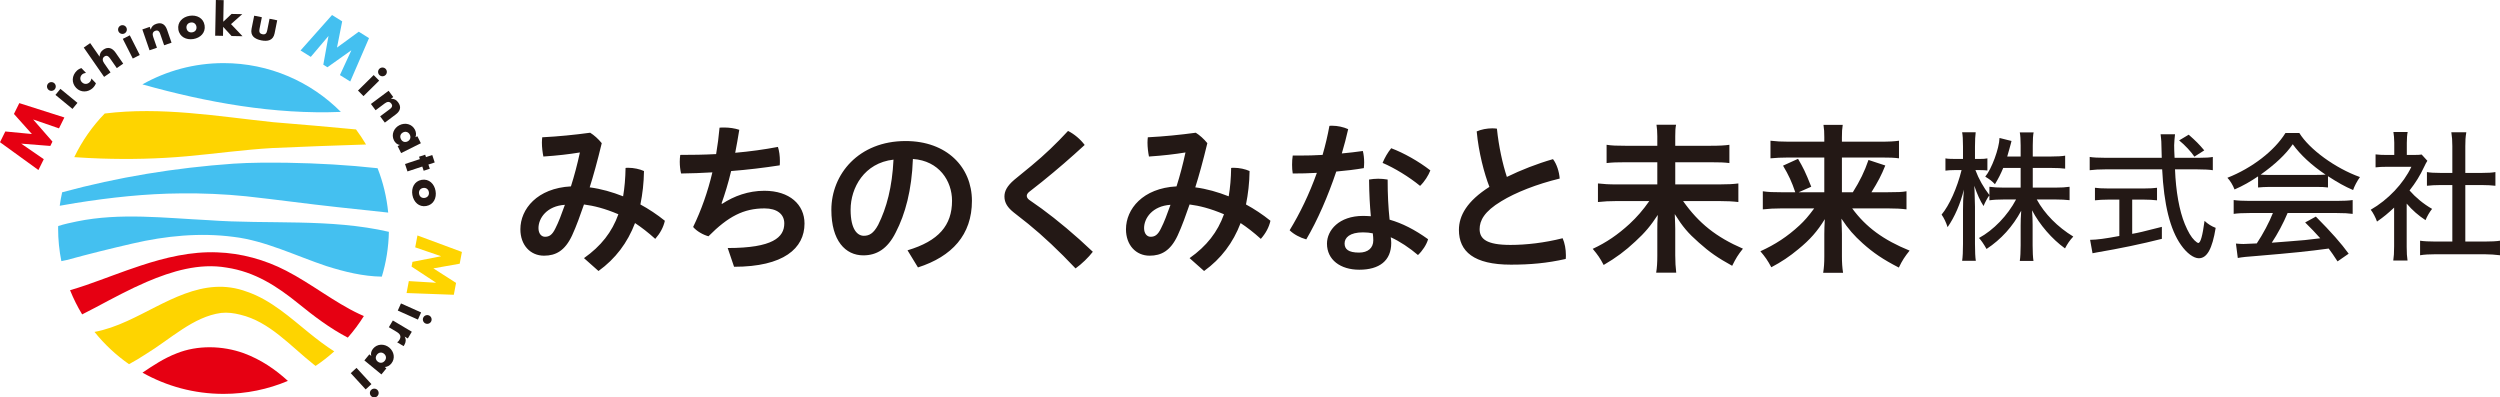 <?xml version="1.0" encoding="UTF-8"?><svg id="_レイヤー_2" xmlns="http://www.w3.org/2000/svg" viewBox="0 0 534.992 85.039"><defs><style>.cls-1{fill:#44c0f0;}.cls-1,.cls-2,.cls-3,.cls-4{stroke-width:0px;}.cls-2{fill:#fed400;}.cls-3{fill:#231815;}.cls-4{fill:#e60012;}</style></defs><g id="_レイヤー_1-2"><path class="cls-3" d="M124.969,55.239c3.664-2.582,6.003-5.583,7.363-9.388-2.965-1.256-5.234-1.814-7.363-2.093-.733,2.129-1.64,4.677-2.547,6.631-1.536,3.279-3.49,4.327-6.003,4.327-2.931,0-5.06-2.268-5.06-5.653,0-4.328,3.595-8.795,10.818-9.178.733-2.303,1.361-4.677,1.92-7.259-2.374.383-4.711.663-7.817.872-.175-.872-.314-1.954-.314-2.967,0-.418.035-.801.069-1.151,3.454-.174,6.945-.524,10.26-.976.838.524,1.71,1.292,2.478,2.233-.943,3.908-1.815,7.049-2.583,9.457,2.443.314,4.852,1.011,7.154,1.919.314-1.85.489-3.874.524-6.072.175-.035.383-.035.558-.035,1.186,0,2.478.279,3.385.697-.035,2.547-.314,4.921-.768,7.154,1.746.942,3.595,2.164,5.235,3.489-.314,1.396-1.013,2.688-2.058,3.874-1.501-1.361-3.001-2.513-4.328-3.385-1.606,4.222-4.188,7.643-7.817,10.26l-3.106-2.757ZM115.233,48.818c0,1.221.664,1.85,1.396,1.85.872,0,1.536-.35,2.233-1.815.664-1.29,1.292-2.965,2.024-5.025-3.838.244-5.653,2.826-5.653,4.99ZM155.727,53.076c9.666,0,12.109-2.303,12.109-5.27,0-1.989-1.571-3.21-4.222-3.21-4.467,0-7.782,1.71-12.005,5.967-1.151-.314-2.513-1.082-3.281-1.989,1.745-3.595,3.14-7.538,4.118-11.691-2.233.14-4.467.21-6.7.244-.175-.768-.279-1.64-.279-2.513,0-.489.035-.976.104-1.465,2.547,0,5.131-.035,7.678-.175.314-1.849.558-3.733.732-5.653.314-.035.664-.035,1.013-.035,1.082,0,2.268.175,3.21.489-.279,1.71-.558,3.35-.872,4.92,3.142-.279,6.213-.697,9.143-1.256.279.872.419,1.954.419,2.965,0,.35,0,.664-.036.978-3.385.524-6.874.942-10.399,1.221-.628,2.653-1.361,4.99-2.058,6.945l.139.069c2.547-1.675,5.618-2.792,9.039-2.792,5.409,0,8.584,2.967,8.584,7.014,0,5.306-4.467,9.249-15.076,9.249l-1.36-4.014ZM194.206,53.564c6.666-1.989,9.527-5.339,9.527-10.609,0-4.222-2.757-8.55-8.375-8.934-.244,6.7-1.64,11.795-3.664,15.703-1.781,3.595-4.153,4.921-6.945,4.921-3.839,0-6.841-3.14-6.841-9.736,0-7.642,5.863-14.727,15.878-14.727,8.795,0,14.203,5.549,14.203,12.807s-4.257,11.9-11.55,14.238l-2.233-3.664ZM191.205,34.162c-6.246.697-9.178,6.002-9.178,10.713,0,4.363,1.536,5.583,2.826,5.583,1.117,0,2.06-.454,3.071-2.338,1.815-3.631,3.001-8.097,3.281-13.959ZM220.74,35.453c2.826-2.338,5.304-4.711,7.817-7.432,1.326.663,2.653,1.779,3.56,3-3.001,2.757-5.897,5.27-9.143,7.886l-2.792,2.199c-.314.279-.454.558-.454.803,0,.314.175.593.489.838l2.722,1.919c3.246,2.374,7.154,5.618,10.923,9.213-.907,1.186-2.372,2.618-3.699,3.56-3.525-3.733-6.979-6.979-10.12-9.527l-3.142-2.478c-1.256-1.013-1.954-2.024-1.954-3.385,0-1.117.524-2.233,2.129-3.595l3.664-3.001ZM254.566,55.239c3.664-2.582,6.002-5.583,7.363-9.388-2.967-1.256-5.235-1.814-7.363-2.093-.733,2.129-1.64,4.677-2.549,6.631-1.535,3.279-3.489,4.327-6.002,4.327-2.932,0-5.06-2.268-5.06-5.653,0-4.328,3.595-8.795,10.818-9.178.732-2.303,1.36-4.677,1.918-7.259-2.372.383-4.71.663-7.817.872-.174-.872-.314-1.954-.314-2.967,0-.418.035-.801.071-1.151,3.454-.174,6.943-.524,10.259-.976.838.524,1.71,1.292,2.478,2.233-.942,3.908-1.814,7.049-2.582,9.457,2.443.314,4.85,1.011,7.154,1.919.314-1.85.488-3.874.522-6.072.175-.035.385-.035.558-.035,1.188,0,2.478.279,3.386.697-.036,2.547-.315,4.921-.768,7.154,1.745.942,3.595,2.164,5.235,3.489-.315,1.396-1.013,2.688-2.06,3.874-1.5-1.361-3.001-2.513-4.327-3.385-1.606,4.222-4.188,7.643-7.817,10.26l-3.106-2.757ZM244.83,48.818c0,1.221.663,1.85,1.396,1.85.872,0,1.535-.35,2.233-1.815.663-1.29,1.29-2.965,2.024-5.025-3.839.244-5.653,2.826-5.653,4.99ZM284.491,26.939c.175-.035.385-.035.558-.035,1.186,0,2.443.278,3.456.732-.385,1.71-.838,3.454-1.361,5.2,1.535-.14,3.036-.314,4.502-.524.174.697.279,1.57.279,2.443,0,.418-.035.838-.069,1.221-1.85.314-3.874.558-5.899.733-1.779,5.27-3.978,10.364-6.421,14.517-1.29-.35-2.686-1.082-3.559-1.954,2.199-3.595,4.222-7.782,5.828-12.284-1.781.104-3.525.139-5.165.139-.104-.593-.139-1.221-.139-1.885,0-.663.035-1.325.139-1.954h1.465c1.571,0,3.246-.035,4.921-.139.593-2.024,1.082-4.118,1.465-6.211ZM305.605,51.191c-.314,1.153-1.222,2.514-2.164,3.386-1.745-1.501-3.943-2.967-5.828-3.804.069.454.106.838.106,1.221,0,3.804-2.549,5.724-6.841,5.724-4.047,0-6.91-2.129-6.91-5.583,0-2.861,2.583-5.932,7.713-5.932.558,0,1.117.035,1.675.069-.21-2.233-.349-4.677-.383-7.852.628-.106,1.29-.175,1.954-.175.697,0,1.36.069,2.024.175,0,3.315.139,5.897.418,8.585,2.688.767,5.375,2.128,8.236,4.186ZM291.681,49.725c-2.826,0-3.943,1.117-3.943,2.374,0,1.221.803,1.954,3.106,1.954,1.885,0,3.036-.978,3.036-2.618,0-.418-.035-.942-.106-1.5-.628-.139-1.325-.21-2.093-.21ZM306.094,36.465c-.419,1.082-1.222,2.372-2.199,3.315-2.339-1.919-5.479-3.839-8.027-4.921.489-1.151,1.082-2.199,1.85-3.14,2.686,1.011,5.863,2.792,8.375,4.746ZM332.338,34.057c.803,1.047,1.326,2.688,1.431,4.153-4.885,1.186-9.421,2.967-12.492,4.85-3.664,2.199-4.642,4.153-4.642,5.968,0,2.093,1.465,3.385,6.596,3.385,3.385,0,7.293-.454,11.167-1.431.453,1.011.697,2.372.697,3.595,0,.279,0,.558-.035.838-4.013.907-7.607,1.221-11.725,1.221-7.956,0-11.132-2.826-11.132-7.434,0-3.071,1.745-6.177,6.527-9.213-1.117-2.861-2.304-7.363-2.722-11.864.942-.419,2.164-.663,3.35-.663.314,0,.663.035.976.069.385,3.803,1.222,7.572,2.129,10.329,3.001-1.465,6.456-2.826,9.875-3.804ZM365.932,31.196c2.058,0,3.175-.069,4.153-.21v3.908c-1.082-.139-2.164-.174-4.118-.174h-7.468v4.745h9.353c1.92,0,3.071-.069,4.153-.208v3.978c-1.151-.139-2.408-.21-4.153-.21h-7.678c3.35,4.746,7.085,7.713,12.807,10.191-1.082,1.361-1.465,1.989-2.303,3.664-3.106-1.71-4.815-2.897-7.12-4.956-2.372-2.093-3.454-3.385-5.164-6.107.069,1.954.104,2.513.104,3.176v5.653c0,1.361.071,2.547.21,3.699h-4.292c.174-1.047.244-2.164.244-3.664v-5.514c0-1.117,0-1.604.104-3.175-1.536,2.338-2.722,3.768-4.815,5.688-2.164,2.025-4.083,3.456-6.771,5.025-.767-1.465-1.256-2.164-2.338-3.454,2.932-1.361,5.374-3.036,7.886-5.339,1.571-1.465,2.826-2.897,4.222-4.886h-6.943c-1.64,0-2.757.071-4.049.21v-3.978c1.292.139,2.233.208,4.049.208h8.654v-4.745h-6.736c-1.883,0-2.931.035-4.117.174v-3.908c1.151.175,2.128.21,4.082.21h6.771v-2.058c0-1.013-.071-1.711-.175-2.443h4.188c-.14.732-.175,1.256-.175,2.443v2.058h7.434ZM381.286,44.596c-1.64,0-2.722.069-4.049.21v-3.874c1.188.174,2.129.208,4.014.208h2.931c-.732-2.197-1.431-3.699-2.617-5.688l3.21-1.465c1.151,1.989,1.536,2.722,2.826,5.967l-2.686,1.186h5.478v-7.432h-7.711c-1.571,0-2.618.069-3.804.174v-3.768c1.222.14,2.268.21,3.978.21h7.538v-.978c0-1.047-.035-1.71-.174-2.617h4.118c-.14.838-.175,1.5-.175,2.651v.943h8.166c1.989,0,3.106-.069,4.049-.21v3.768c-1.013-.139-2.06-.174-3.839-.174h-8.375v7.432h2.338c1.536-2.442,2.513-4.467,3.35-6.909l3.595,1.186c-.838,2.094-1.57,3.489-2.965,5.722h3.559c2.06,0,3.036-.035,3.943-.208v3.874c-1.151-.14-2.338-.21-4.082-.21h-7.538c2.931,4.013,6.7,6.77,12.284,9.038-1.013,1.257-1.571,2.094-2.303,3.629-3.386-1.745-5.445-3.14-7.747-5.199-1.85-1.675-3.036-3.001-4.536-5.27.069,1.849.104,2.547.104,3.245v4.851c0,1.29.069,2.372.244,3.489h-4.257c.174-1.117.243-2.058.243-3.489v-4.817c0-1.046.036-1.71.106-3.175-1.571,2.582-3.176,4.397-5.653,6.421-1.885,1.571-3.665,2.757-5.793,3.874-.803-1.5-1.326-2.233-2.339-3.42,3.142-1.431,5.793-3.142,8.375-5.549,1.047-.978,1.885-1.919,3.142-3.629h-6.945Z"/><path class="cls-3" d="M428.684,35.937c-.549,1.313-.976,2.168-1.771,3.481-.732-.732-1.038-.976-2.076-1.618,1.344-1.588,2.992-6.016,3.054-8.275l2.565.641c-.061.214-.092.305-.152.61-.123.397-.244.824-.337,1.221-.214.764-.305,1.099-.427,1.497h2.871v-2.383c0-1.221-.061-2.137-.183-2.778h2.961c-.122.55-.183,1.558-.183,2.749v2.412h3.847c1.375,0,2.412-.061,3.084-.184v2.78c-.58-.092-1.771-.154-3.084-.154h-3.847v4.214h4.763c1.344,0,2.291-.061,3.115-.183v2.869c-.886-.091-1.771-.152-3.115-.152h-3.908c1.679,3.084,4.459,5.893,7.817,7.94-.733.763-1.282,1.587-1.771,2.534-2.778-1.985-5.435-5.069-7.053-8.152.091,1.098.122,2.259.122,3.083v4.428c0,1.313.061,2.626.183,3.329h-2.931c.122-.764.183-2.016.183-3.329v-4.274c0-.795.031-1.954.122-3.146-1.831,3.389-4.274,6.107-7.419,8.183-.581-1.038-1.192-1.923-1.619-2.351,3.115-1.679,6.138-4.825,7.939-8.244h-2.534c-1.252,0-2.382.061-3.175.183v-1.069c-.367.427-.978,1.588-1.252,2.291-.733-1.13-1.344-2.474-1.985-4.336.031.488.031.855.06,1.038,0,.52.061,1.679.092,3.42v8c0,1.527.061,2.932.183,3.604h-2.931c.122-.824.183-1.985.183-3.604v-7.267c0-1.496.031-2.443.183-4.367-.703,2.961-1.985,5.893-3.481,8.031-.337-1.069-.793-1.985-1.282-2.688,1.648-1.954,3.329-5.709,4.274-9.527h-1.404c-.916,0-1.619.061-2.046.123v-2.626c.397.091,1.099.122,2.046.122h1.71v-2.626c0-1.648-.061-2.351-.183-3.084h2.9c-.091.612-.152,1.802-.152,3.054v2.657h.947c.732,0,1.313-.031,1.71-.122v2.595c-.458-.061-.855-.092-1.68-.092h-.884c.701,1.893,1.741,3.725,2.992,5.344v-1.771c.855.122,1.831.183,3.175.183h3.512v-4.214h-3.725ZM470.635,33.769c1.282,0,2.32-.06,2.9-.183v2.84c-.641-.122-2.014-.183-3.327-.183h-4.763c.183,4.733.915,8.824,2.107,11.725.672,1.618,1.344,2.778,2.076,3.481.337.335.672.549.795.549.488,0,.915-1.527,1.342-4.733.764.703,1.436,1.13,2.382,1.496-.732,4.519-1.862,6.504-3.603,6.504-1.13,0-2.595-1.099-3.816-2.84-2.352-3.327-3.664-8.703-4.031-16.183h-12.184c-1.221,0-2.412.061-3.327.183v-2.84c.672.123,1.954.183,3.327.183h12.093l-.092-3.481c-.031-.335-.061-.855-.152-1.558h3.084c-.061.398-.184,1.894-.184,2.352s.031,1.831.092,2.686h5.283ZM451.184,42.716c-1.038,0-2.168.061-2.871.152v-2.686c.52.091,1.619.152,2.932.152h7.48c1.284,0,2.322-.061,2.871-.152v2.686c-.763-.091-1.801-.152-2.84-.152h-2.473v7.328c1.527-.274,2.014-.397,6.35-1.496v2.565c-4.336,1.099-9.038,2.077-13.893,2.901-.427.061-.549.092-.946.183l-.52-2.871c1.527-.029,3.176-.243,6.259-.824v-7.786h-2.351ZM469.596,33.524c-.701-1.038-2.014-2.473-3.267-3.481l2.046-1.221c1.588,1.405,2.168,1.985,3.329,3.359l-2.108,1.342ZM483.22,37.739c-1.618,1.099-3.206,2.016-5.037,2.809-.337-.916-.978-1.954-1.527-2.503,5.282-2.077,10.076-5.772,12.427-9.588h2.963c2.168,3.512,7.694,7.542,12.977,9.434-.58.795-1.252,2.077-1.465,2.778-1.802-.763-3.237-1.587-5.374-2.961v2.412c-.641-.092-1.375-.122-2.595-.122h-9.894c-.824,0-1.924.06-2.474.122v-2.382ZM481.479,45.586c-1.618,0-2.625.061-3.48.183v-2.961c.824.122,2.045.183,3.48.183h18.535c1.496,0,2.657-.061,3.45-.183v2.961c-.886-.122-1.862-.183-3.45-.183h-10.474c-.915,2.199-2.168,4.519-3.389,6.352l3.573-.275c3.206-.244,3.908-.306,6.808-.672-1.13-1.252-1.954-2.137-3.237-3.389l2.291-1.253c3.358,3.39,5.405,5.71,7.022,7.94l-2.382,1.648c-.855-1.313-1.313-1.985-1.893-2.748-4.214.58-7.817.946-15.116,1.558-2.228.152-3.572.305-4.336.458l-.397-3.084c.641.06,1.222.091,1.619.091.183,0,.366,0,2.84-.122,1.313-1.954,2.717-4.611,3.45-6.504h-4.917ZM495.557,37.433c.946,0,1.496-.029,2.107-.06-2.992-2.016-5.374-4.214-7.024-6.504-1.496,2.168-3.816,4.336-6.87,6.504.61.06.976.06,1.954.06h9.833ZM515.022,52.762c0,1.344.06,2.199.183,2.992h-3.054c.122-.793.183-1.648.183-3.054v-8.275c-1.375,1.282-2.137,1.923-3.664,2.992-.244-.763-.916-2.045-1.344-2.534,3.725-2.137,6.993-5.588,8.703-9.191h-5.191c-.916,0-1.802.031-2.474.123v-2.778c.824.091,1.375.122,2.351.122h1.65v-2.626c0-.763-.092-1.831-.183-2.289h3.054c-.123.518-.184,1.465-.184,2.32v2.595h1.436c.946,0,1.344-.031,1.741-.091l1.221,1.342c-.244.397-.458.764-.641,1.192-.947,2.016-1.862,3.481-3.175,5.16,1.313,1.496,2.961,2.871,4.825,3.939-.55.672-1.07,1.588-1.405,2.412-1.496-.978-2.809-2.107-4.03-3.542v9.191ZM527.571,51.693h4.061c1.435,0,2.688-.061,3.359-.183v3.114c-.855-.122-2.291-.214-3.329-.214h-10.474c-1.252,0-2.443.061-3.298.214v-3.114c.733.122,1.985.183,3.329.183h3.573v-12.093h-2.505c-1.161,0-2.076.061-2.931.154v-2.932c.671.123,1.618.183,2.931.183h2.505v-5.74c0-1.192-.061-1.954-.214-2.963h3.206c-.183,1.099-.214,1.771-.214,2.963v5.74h3.481c1.373,0,2.29-.06,2.961-.183v2.932c-.855-.092-1.741-.154-2.961-.154h-3.481v12.093Z"/><path class="cls-4" d="M0,30.432l1.134-2.297,5.695.547-3.845-4.296,1.146-2.32,9.644,3.072-1.152,2.332-5.489-1.894-.011.024,4.102,4.704-.458.928-6.181-.49-.012.024,4.795,3.299-1.146,2.32L0,30.432Z"/><path class="cls-3" d="M11.593,17.782c.398.328.456.924.128,1.322-.328.398-.924.456-1.322.128-.398-.327-.456-.923-.129-1.321.328-.398.924-.456,1.322-.129ZM16.575,22.013l-1.064,1.294-3.646-3,1.065-1.294,3.646,3Z"/><path class="cls-3" d="M18.403,15.596c-.307.04-.621.136-.853.359-.465.445-.488,1.154-.036,1.626.47.492,1.154.501,1.652.023.212-.204.363-.513.383-.811l.979,1.024c-.139.387-.374.727-.666,1.007-1.011.967-2.573,1.023-3.559-.006-1.05-1.097-.937-2.656.133-3.679.279-.267.622-.468.988-.564l.979,1.023Z"/><path class="cls-3" d="M19.298,9.225l2.004,2.888.015-.011c.024-.644.273-1.108.81-1.48.983-.682,1.91-.362,2.592.62l1.647,2.373-1.375.955-1.38-1.988c-.315-.453-.708-.875-1.26-.492-.544.378-.393.967-.078,1.421l1.38,1.988-1.376.954-4.353-6.273,1.375-.955Z"/><path class="cls-3" d="M27.044,5.898c.233.46.047,1.029-.413,1.262-.46.233-1.029.047-1.261-.413-.233-.46-.047-1.029.412-1.262.46-.233,1.029-.047,1.262.413ZM29.907,11.77l-1.493.758-2.133-4.211,1.493-.757,2.133,4.21Z"/><path class="cls-3" d="M32.241,6.326l.018-.005c.178-.665.559-1.002,1.178-1.215,1.2-.415,1.94.177,2.319,1.273l.952,2.758-1.584.547-.751-2.175c-.147-.426-.336-1.199-1.118-.928-.644.222-.662.764-.469,1.32l.798,2.314-1.583.547-1.541-4.463,1.583-.547.198.574Z"/><path class="cls-3" d="M43.783,5.424c.253,1.581-.912,2.69-2.411,2.929-1.491.238-2.951-.442-3.204-2.032-.255-1.59.91-2.699,2.409-2.939,1.5-.24,2.952.451,3.206,2.041ZM39.912,6.043c.094.591.558.982,1.23.875.672-.108.991-.625.896-1.215-.092-.573-.559-.992-1.232-.884-.672.107-.986.651-.895,1.224Z"/><path class="cls-3" d="M47.778,4.653l1.772-1.67,2.292.044-2.407,2.136,2.464,2.589-2.347-.045-1.795-1.959-.037,1.924-1.676-.032.146-7.64,1.675.032-.088,4.621Z"/><path class="cls-3" d="M56.037,3.685l-.495,2.474c-.118.587-.056,1.031.62,1.166.677.135.905-.251,1.023-.838l.495-2.473,1.642.329-.558,2.79c-.306,1.525-1.473,1.78-2.864,1.501-1.39-.278-2.37-.962-2.065-2.488l.558-2.789,1.643.328Z"/><path class="cls-1" d="M71.055,3.215l2.172,1.357-1.11,5.611,4.656-3.397,2.194,1.37-4.017,9.288-2.206-1.377,2.432-5.272-.023-.014-5.088,3.613-.878-.548,1.104-6.101-.023-.014-3.76,4.442-2.195-1.371,6.74-7.587Z"/><path class="cls-3" d="M77.783,20.57l-1.176-1.192,3.36-3.315,1.176,1.192-3.36,3.315ZM82.505,16.054c-.367.362-.965.358-1.327-.009-.363-.367-.358-.965.009-1.327.367-.362.965-.358,1.327.009.361.367.358.966-.009,1.328Z"/><path class="cls-3" d="M83.674,21.129l.011.015c.688-.031,1.124.229,1.514.752.761,1.018.422,1.903-.508,2.596l-2.337,1.745-1.002-1.342,1.844-1.376c.361-.27,1.039-.684.544-1.348-.408-.546-.929-.398-1.401-.046l-1.962,1.465-1.002-1.342,3.783-2.824,1.002,1.342-.487.363Z"/><path class="cls-3" d="M85.839,32.76l-.748-1.499.47-.234-.008-.016c-.553-.054-1.001-.478-1.247-.973-.625-1.252-.018-2.655,1.192-3.259s2.68-.257,3.305.994c.242.486.316,1.087.101,1.585l.412-.205.748,1.499-4.225,2.109ZM86.262,28.331c-.535.267-.77.826-.467,1.437.305.609.892.758,1.428.49.519-.259.779-.831.474-1.44-.304-.61-.917-.746-1.436-.487Z"/><path class="cls-3" d="M87.197,36.685l-.524-1.591,3.172-1.045-.17-.515,1.311-.431.17.515,1.346-.443.523,1.59-1.346.443.297.9-1.311.432-.296-.9-3.172,1.045Z"/><path class="cls-3" d="M91.223,44.086c-1.577.281-2.706-.864-2.972-2.36-.264-1.485.39-2.957,1.975-3.239,1.586-.282,2.715.863,2.98,2.358.266,1.495-.399,2.959-1.984,3.241ZM90.536,40.226c-.589.105-.972.575-.853,1.245.12.67.642.979,1.231.875.571-.101.982-.577.862-1.247-.119-.67-.669-.975-1.239-.873Z"/><path class="cls-2" d="M98.848,53.915l-.476,2.517-5.631,1.001,4.854,3.106-.48,2.543-10.112-.372.483-2.556,5.794.353.005-.026-5.212-3.43.192-1.017,6.084-1.186.005-.026-5.503-1.891.481-2.543,9.515,3.527Z"/><path class="cls-3" d="M85.124,66.46l.684-1.528,4.308,1.928-.684,1.529-4.308-1.929ZM91.046,69.222c-.47-.21-.684-.769-.473-1.24.21-.47.769-.684,1.24-.474.47.211.683.77.473,1.24-.21.47-.77.684-1.24.473Z"/><path class="cls-3" d="M86.608,72.037l-.009.016c.334.573.273,1.179-.06,1.741l-.164.277-1.386-.822c.229-.132.365-.308.496-.529.475-.799.062-1.312-.635-1.725l-1.638-.972.855-1.44,4.06,2.409-.855,1.44-.665-.395Z"/><path class="cls-3" d="M77.975,77.126l1.064-1.294.405.333.012-.014c-.175-.526.029-1.108.38-1.535.889-1.081,2.418-1.098,3.462-.238,1.045.86,1.327,2.343.437,3.424-.345.419-.864.731-1.406.738l.355.292-1.064,1.294-3.646-3ZM82.192,75.709c-.462-.38-1.069-.367-1.502.159-.433.526-.329,1.124.133,1.504.448.369,1.076.373,1.508-.153.433-.526.308-1.142-.14-1.51Z"/><path class="cls-3" d="M75.058,79.856l1.234-1.133,3.192,3.478-1.233,1.133-3.192-3.478ZM79.402,84.737c-.348-.379-.323-.978.057-1.326s.978-.323,1.327.057c.348.379.323.978-.057,1.325-.379.349-.978.324-1.327-.056Z"/><path class="cls-4" d="M77.866,67.635c-1.021,1.632-2.172,3.174-3.438,4.614-3.838-1.987-7.373-4.693-10.49-7.226-4.693-3.802-9.383-6.843-15.441-7.758-5.859-1.014-11.724.764-17.097,3.055-3.677,1.578-7.229,3.496-10.892,5.445-.948.492-1.927,1.008-2.927,1.513-.999-1.641-1.861-3.374-2.587-5.177,1.136-.324,2.273-.701,3.443-1.093,3.822-1.322,7.681-2.861,11.652-4.164,5.275-1.74,10.817-3.071,16.408-2.841,5.104.171,10.206,1.576,14.736,3.928,5.367,2.761,10.395,6.8,15.629,9.25.331.162.669.306,1.005.455ZM37.778,75.626c-2.659,1.025-5.032,2.596-7.284,4.121,5.127,2.887,11.04,4.542,17.344,4.542,4.885,0,9.538-.989,13.771-2.778-2.704-2.467-5.746-4.557-9.433-5.924-4.555-1.642-9.909-1.775-14.399.039Z"/><path class="cls-2" d="M71.528,75.192c-1.253,1.129-2.586,2.17-3.991,3.112-.138-.107-.28-.211-.416-.32-5.013-3.978-9.435-9.158-15.713-10.645-1.328-.335-2.708-.524-4.075-.376-5.973.794-10.848,5.611-16.184,8.857-1.141.748-2.324,1.457-3.542,2.113-2.779-1.939-5.266-4.265-7.383-6.902,2.35-.441,4.691-1.277,7.014-2.341,8.076-3.649,16.193-9.824,25.666-6.241,5.065,1.726,9.306,5.61,13.214,8.767,1.803,1.463,3.572,2.804,5.41,3.977ZM76.187,27.699c-5.918-.552-11.838-1.086-17.763-1.556-11.956-1.269-23.945-3.35-36.019-1.85-2.641,2.728-4.851,5.873-6.51,9.336,1.895.129,3.792.231,5.694.295,6.068.202,12.165.073,18.289-.476,6.133-.545,12.292-1.422,18.449-1.771,6.554-.288,13.284-.551,20.002-.756-.658-1.113-1.369-2.191-2.141-3.221Z"/><path class="cls-1" d="M30.535,18.077c-.02-.006-.04-.012-.059-.018,5.131-2.894,11.052-4.553,17.363-4.553,9.813,0,18.692,3.994,25.104,10.442-14.272.579-28.683-2.027-42.407-5.871ZM83.22,49.61c-12.556-2.901-25.781-1.556-38.582-2.495-9.35-.452-18.909-1.64-28.19.272-1.315.274-2.688.56-3.997.986-.003.175-.013.348-.013.524,0,2.392.241,4.728.693,6.987.396-.066.79-.144,1.179-.247,4.659-1.277,9.367-2.444,14.079-3.526,7.077-1.641,14.404-2.371,21.64-1.415,6.736.8,13.425,4.118,19.847,6.252,3.828,1.208,7.801,2.193,11.833,2.253.925-3.043,1.445-6.261,1.511-9.591ZM16.186,43.446c7.427-1.183,14.972-2.007,22.493-2.06,4.592-.056,9.404.15,13.97.615,6.507.707,13.142,1.634,19.642,2.332,3.6.395,7.194.788,10.781,1.159-.317-3.321-1.099-6.506-2.27-9.495-6.383-.698-12.788-1.061-19.206-1.166-3.761-.049-7.911-.056-11.669.195-12.448.881-24.674,2.871-36.627,6.124-.212.947-.386,1.908-.52,2.882,1.136-.206,2.273-.403,3.407-.586Z"/></g></svg>